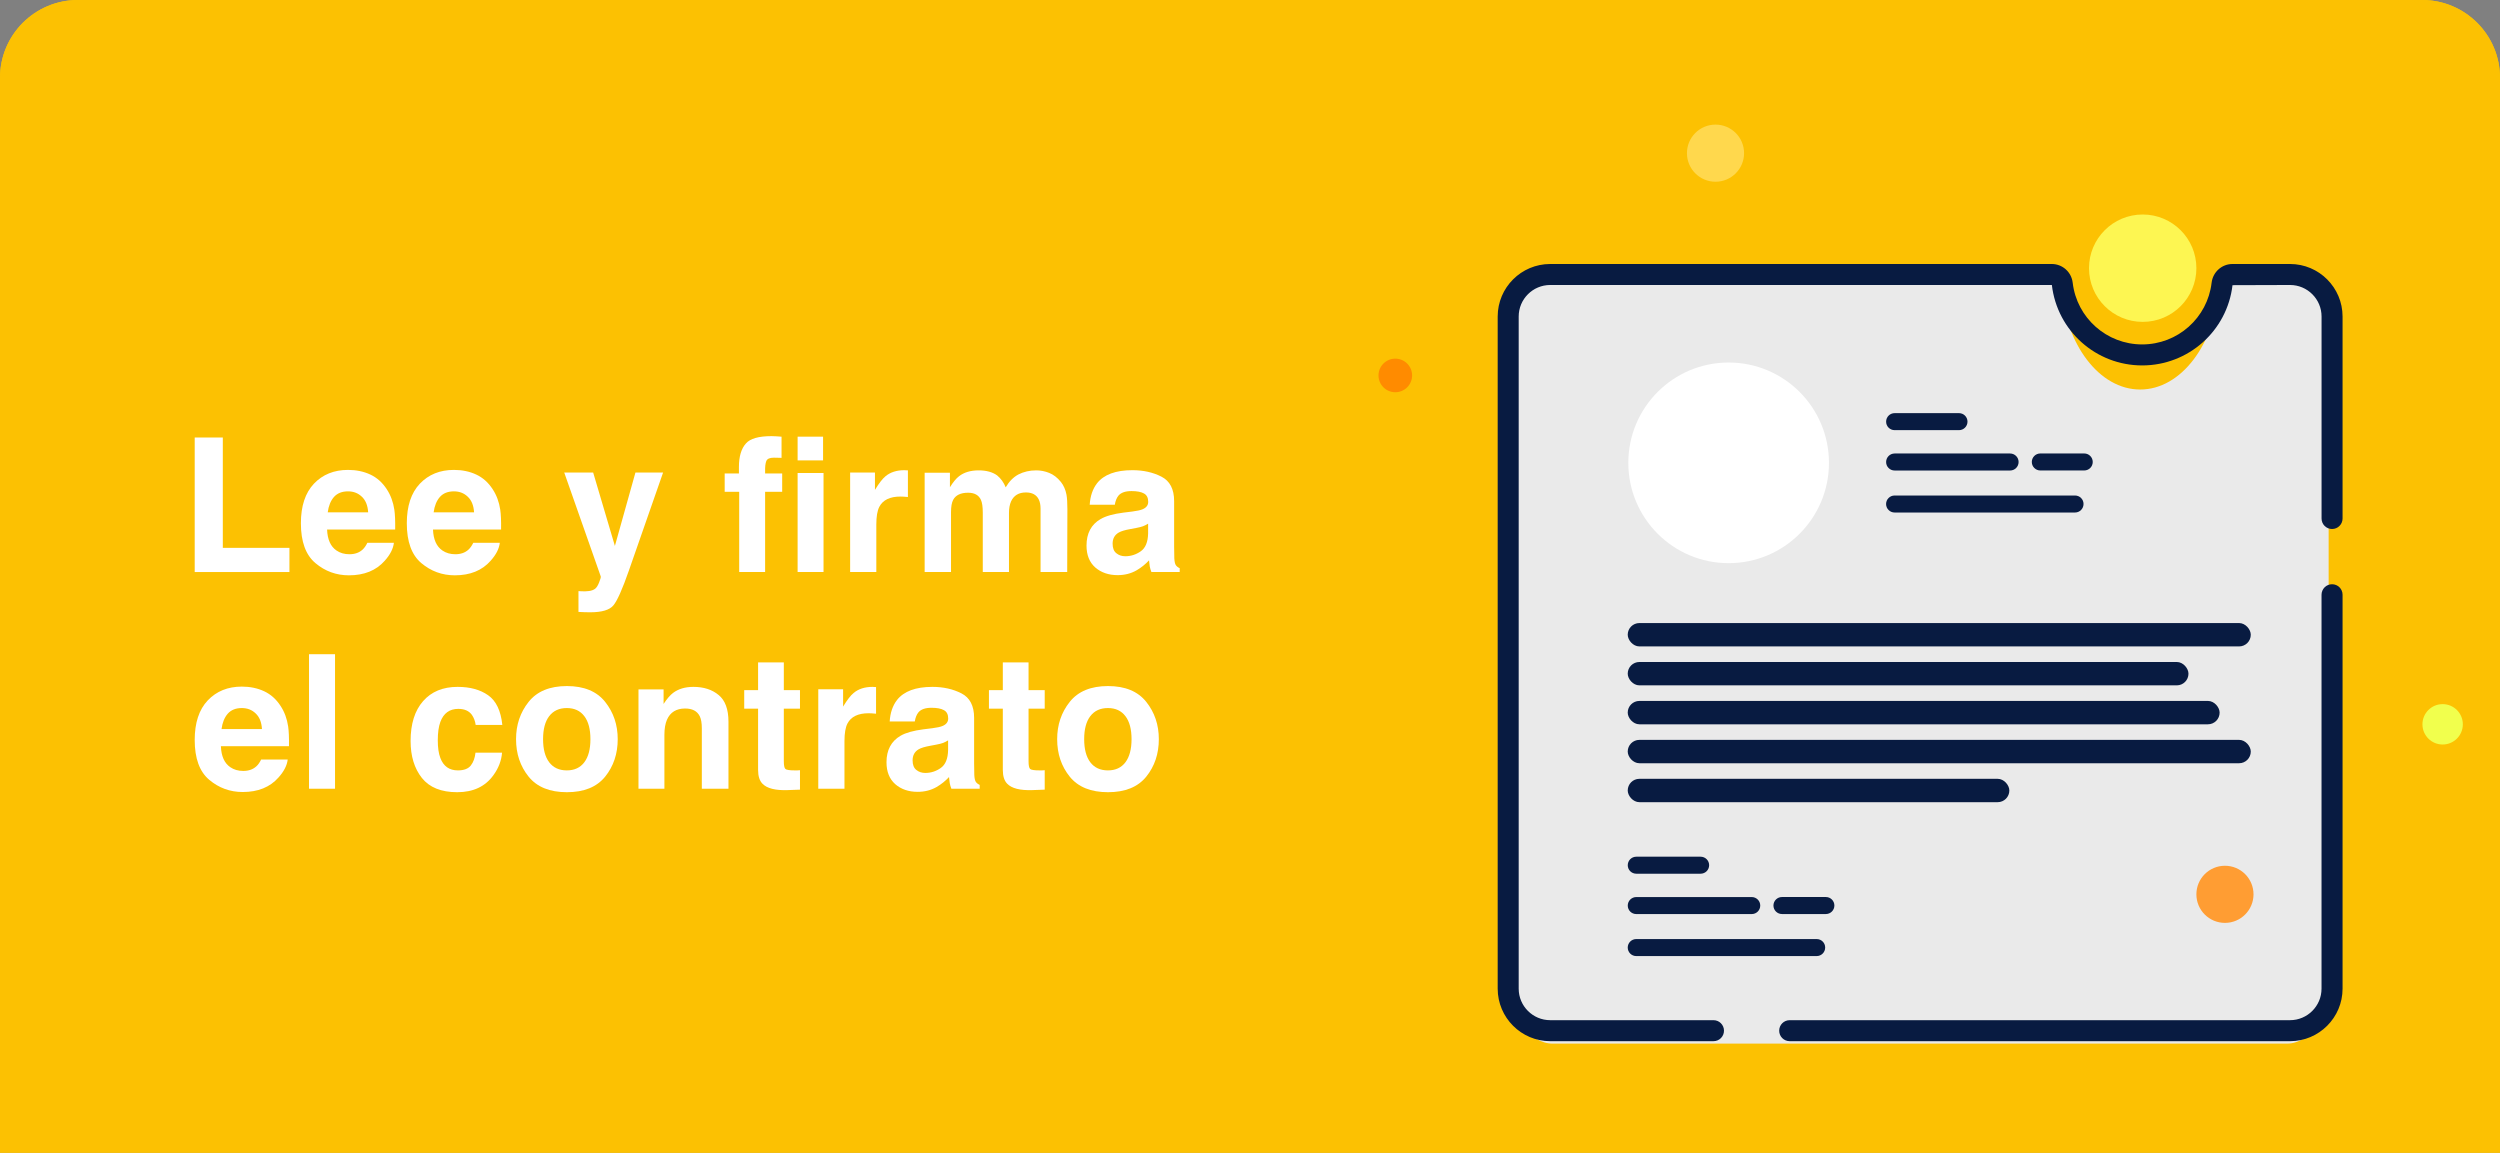 <svg width="321" height="148" viewBox="0 0 321 148" fill="none" xmlns="http://www.w3.org/2000/svg">
<rect x="0" y="0" width="321" height="148" fill="#808080" stroke="none"/>
<path d="M0 10C0 4.477 4.477 0 10 0H311C316.523 0 321 4.477 321 10V148H0V10Z" fill="#FCC102"/>
<path d="M140.855 62.059C141.738 60.934 143.254 60.371 145.402 60.371C146.801 60.371 148.043 60.648 149.129 61.203C150.215 61.758 150.758 62.805 150.758 64.344V70.203C150.758 70.609 150.766 71.102 150.781 71.68C150.805 72.117 150.871 72.414 150.98 72.57C151.09 72.727 151.254 72.856 151.473 72.957V73.449H147.84C147.738 73.191 147.668 72.949 147.629 72.723C147.59 72.496 147.559 72.238 147.535 71.949C147.074 72.449 146.543 72.875 145.941 73.227C145.223 73.641 144.41 73.848 143.504 73.848C142.348 73.848 141.391 73.519 140.633 72.863C139.883 72.199 139.508 71.262 139.508 70.051C139.508 68.481 140.113 67.344 141.324 66.641C141.988 66.258 142.965 65.984 144.254 65.82L145.391 65.68C146.008 65.602 146.449 65.504 146.715 65.387C147.191 65.184 147.43 64.867 147.43 64.438C147.43 63.914 147.246 63.555 146.879 63.359C146.52 63.156 145.988 63.055 145.285 63.055C144.496 63.055 143.938 63.25 143.609 63.641C143.375 63.93 143.219 64.32 143.141 64.812H139.918C139.988 63.695 140.301 62.777 140.855 62.059ZM143.34 71.035C143.652 71.293 144.035 71.422 144.488 71.422C145.207 71.422 145.867 71.211 146.469 70.789C147.078 70.367 147.395 69.598 147.418 68.481V67.238C147.207 67.371 146.992 67.481 146.773 67.566C146.562 67.644 146.27 67.719 145.895 67.789L145.145 67.93C144.441 68.055 143.938 68.207 143.633 68.387C143.117 68.691 142.859 69.164 142.859 69.805C142.859 70.375 143.02 70.785 143.34 71.035Z" fill="white"/>
<path d="M125.955 64.191C125.674 63.574 125.123 63.266 124.303 63.266C123.35 63.266 122.709 63.574 122.381 64.191C122.201 64.543 122.111 65.066 122.111 65.762V73.449H118.725V60.699H121.971V62.562C122.385 61.898 122.775 61.426 123.143 61.145C123.791 60.645 124.631 60.395 125.662 60.395C126.639 60.395 127.428 60.609 128.029 61.039C128.514 61.438 128.881 61.949 129.131 62.574C129.568 61.824 130.111 61.273 130.76 60.922C131.447 60.57 132.213 60.395 133.057 60.395C133.619 60.395 134.174 60.504 134.721 60.723C135.268 60.941 135.764 61.324 136.209 61.871C136.568 62.316 136.811 62.863 136.936 63.512C137.014 63.941 137.053 64.57 137.053 65.398L137.029 73.449H133.607V65.316C133.607 64.832 133.529 64.434 133.373 64.121C133.076 63.527 132.529 63.23 131.732 63.23C130.811 63.23 130.174 63.613 129.822 64.379C129.643 64.785 129.553 65.273 129.553 65.844V73.449H126.189V65.844C126.189 65.086 126.111 64.535 125.955 64.191Z" fill="white"/>
<path d="M115.614 63.758C114.27 63.758 113.368 64.195 112.907 65.07C112.649 65.562 112.52 66.32 112.52 67.344V73.449H109.157V60.676H112.344V62.902C112.86 62.051 113.309 61.469 113.692 61.156C114.317 60.633 115.129 60.371 116.129 60.371C116.192 60.371 116.243 60.375 116.282 60.383C116.329 60.383 116.426 60.387 116.575 60.395V63.816C116.364 63.793 116.176 63.777 116.012 63.77C115.848 63.762 115.715 63.758 115.614 63.758Z" fill="white"/>
<path d="M98.241 73.449H94.913V63.148H93.049V60.793H94.877V59.973C94.877 58.613 95.178 57.602 95.78 56.938C96.319 56.312 97.416 56 99.073 56C99.276 56 99.483 56.008 99.694 56.023C99.905 56.039 100.124 56.055 100.35 56.07V58.789C100.194 58.781 100.042 58.777 99.893 58.777C99.745 58.77 99.565 58.766 99.354 58.766C98.831 58.766 98.51 58.91 98.393 59.199C98.276 59.488 98.225 59.941 98.241 60.559V60.793H100.432V63.148H98.241V73.449ZM105.741 60.734V73.449H102.413V60.734H105.741ZM102.413 59.117V56.07H105.682V59.117H102.413Z" fill="white"/>
<path d="M78.952 70.098L81.589 60.676H85.14L80.757 73.238C79.913 75.66 79.245 77.16 78.753 77.738C78.261 78.324 77.276 78.617 75.8 78.617C75.503 78.617 75.265 78.613 75.085 78.606C74.905 78.606 74.636 78.594 74.276 78.57V75.898L74.698 75.922C75.026 75.938 75.339 75.926 75.636 75.887C75.933 75.848 76.183 75.758 76.386 75.617C76.581 75.484 76.761 75.207 76.925 74.785C77.097 74.363 77.167 74.106 77.136 74.012L72.448 60.676H76.163L78.952 70.098Z" fill="white"/>
<path d="M64.175 69.699C64.089 70.457 63.695 71.227 62.992 72.008C61.898 73.25 60.367 73.871 58.398 73.871C56.773 73.871 55.339 73.348 54.097 72.301C52.855 71.254 52.234 69.551 52.234 67.191C52.234 64.981 52.792 63.285 53.91 62.105C55.035 60.926 56.492 60.336 58.281 60.336C59.343 60.336 60.3 60.535 61.152 60.934C62.003 61.332 62.706 61.961 63.261 62.82C63.761 63.578 64.085 64.457 64.234 65.457C64.32 66.043 64.355 66.887 64.339 67.988H55.597C55.644 69.269 56.046 70.168 56.804 70.684C57.265 71.004 57.82 71.164 58.468 71.164C59.156 71.164 59.714 70.969 60.144 70.578C60.378 70.367 60.585 70.074 60.765 69.699H64.175ZM60.871 65.785C60.816 64.902 60.546 64.234 60.062 63.781C59.585 63.32 58.992 63.09 58.281 63.09C57.507 63.09 56.906 63.332 56.476 63.816C56.054 64.301 55.789 64.957 55.679 65.785H60.871Z" fill="white"/>
<path d="M50.576 69.699C50.49 70.457 50.096 71.227 49.393 72.008C48.299 73.25 46.768 73.871 44.799 73.871C43.174 73.871 41.74 73.348 40.498 72.301C39.256 71.254 38.635 69.551 38.635 67.191C38.635 64.981 39.193 63.285 40.31 62.105C41.435 60.926 42.893 60.336 44.682 60.336C45.744 60.336 46.701 60.535 47.553 60.934C48.404 61.332 49.107 61.961 49.662 62.82C50.162 63.578 50.486 64.457 50.635 65.457C50.721 66.043 50.756 66.887 50.74 67.988H41.998C42.045 69.269 42.447 70.168 43.205 70.684C43.666 71.004 44.221 71.164 44.869 71.164C45.557 71.164 46.115 70.969 46.545 70.578C46.779 70.367 46.986 70.074 47.166 69.699H50.576ZM47.272 65.785C47.217 64.902 46.947 64.234 46.463 63.781C45.986 63.32 45.393 63.09 44.682 63.09C43.908 63.09 43.307 63.332 42.877 63.816C42.455 64.301 42.19 64.957 42.08 65.785H47.272Z" fill="white"/>
<path d="M25 56.176H28.609V70.344H37.164V73.449H25V56.176Z" fill="white"/>
<path d="M147.177 90.117C148.255 91.469 148.794 93.066 148.794 94.91C148.794 96.785 148.255 98.391 147.177 99.727C146.099 101.055 144.462 101.719 142.267 101.719C140.072 101.719 138.435 101.055 137.357 99.727C136.279 98.391 135.74 96.785 135.74 94.91C135.74 93.066 136.279 91.469 137.357 90.117C138.435 88.766 140.072 88.09 142.267 88.09C144.462 88.09 146.099 88.766 147.177 90.117ZM142.255 90.914C141.279 90.914 140.525 91.262 139.994 91.957C139.47 92.644 139.208 93.629 139.208 94.91C139.208 96.191 139.47 97.18 139.994 97.875C140.525 98.57 141.279 98.918 142.255 98.918C143.232 98.918 143.982 98.57 144.505 97.875C145.029 97.18 145.291 96.191 145.291 94.91C145.291 93.629 145.029 92.644 144.505 91.957C143.982 91.262 143.232 90.914 142.255 90.914Z" fill="white"/>
<path d="M134.141 98.894V101.391L132.559 101.449C130.98 101.504 129.902 101.23 129.324 100.629C128.949 100.246 128.762 99.656 128.762 98.859V90.996H126.98V88.617H128.762V85.055H132.066V88.617H134.141V90.996H132.066V97.746C132.066 98.269 132.133 98.598 132.266 98.731C132.398 98.856 132.805 98.918 133.484 98.918C133.586 98.918 133.691 98.918 133.801 98.918C133.918 98.91 134.031 98.902 134.141 98.894Z" fill="white"/>
<path d="M115.174 89.883C116.057 88.758 117.572 88.195 119.721 88.195C121.119 88.195 122.361 88.473 123.447 89.027C124.533 89.582 125.076 90.629 125.076 92.168V98.027C125.076 98.434 125.084 98.926 125.1 99.504C125.123 99.941 125.189 100.238 125.299 100.395C125.408 100.551 125.572 100.68 125.791 100.781V101.273H122.158C122.057 101.016 121.986 100.773 121.947 100.547C121.908 100.32 121.877 100.062 121.854 99.773C121.393 100.273 120.861 100.699 120.26 101.051C119.541 101.465 118.729 101.672 117.822 101.672C116.666 101.672 115.709 101.344 114.951 100.688C114.201 100.023 113.826 99.086 113.826 97.875C113.826 96.305 114.432 95.168 115.643 94.465C116.307 94.082 117.283 93.809 118.572 93.644L119.709 93.504C120.326 93.426 120.768 93.328 121.033 93.211C121.51 93.008 121.748 92.691 121.748 92.262C121.748 91.738 121.564 91.379 121.197 91.184C120.838 90.981 120.307 90.879 119.604 90.879C118.814 90.879 118.256 91.074 117.928 91.465C117.693 91.754 117.537 92.144 117.459 92.637H114.236C114.307 91.519 114.619 90.602 115.174 89.883ZM117.658 98.859C117.971 99.117 118.354 99.246 118.807 99.246C119.525 99.246 120.186 99.035 120.787 98.613C121.396 98.191 121.713 97.422 121.736 96.305V95.062C121.525 95.195 121.311 95.305 121.092 95.391C120.881 95.469 120.588 95.543 120.213 95.613L119.463 95.754C118.76 95.879 118.256 96.031 117.951 96.211C117.436 96.516 117.178 96.988 117.178 97.629C117.178 98.199 117.338 98.609 117.658 98.859Z" fill="white"/>
<path d="M111.524 91.582C110.18 91.582 109.278 92.019 108.817 92.894C108.559 93.387 108.43 94.144 108.43 95.168V101.273H105.067V88.5H108.254V90.727C108.77 89.875 109.219 89.293 109.602 88.981C110.227 88.457 111.04 88.195 112.04 88.195C112.102 88.195 112.153 88.199 112.192 88.207C112.239 88.207 112.336 88.211 112.485 88.219V91.641C112.274 91.617 112.086 91.602 111.922 91.594C111.758 91.586 111.625 91.582 111.524 91.582Z" fill="white"/>
<path d="M102.717 98.894V101.391L101.135 101.449C99.557 101.504 98.479 101.23 97.901 100.629C97.526 100.246 97.338 99.656 97.338 98.859V90.996H95.557V88.617H97.338V85.055H100.643V88.617H102.717V90.996H100.643V97.746C100.643 98.269 100.709 98.598 100.842 98.731C100.975 98.856 101.381 98.918 102.061 98.918C102.163 98.918 102.268 98.918 102.377 98.918C102.495 98.91 102.608 98.902 102.717 98.894Z" fill="white"/>
<path d="M87.97 90.973C86.837 90.973 86.06 91.453 85.638 92.414C85.419 92.922 85.31 93.57 85.31 94.359V101.273H81.981V88.523H85.204V90.387C85.634 89.731 86.04 89.258 86.423 88.969C87.11 88.453 87.981 88.195 89.036 88.195C90.356 88.195 91.435 88.543 92.27 89.238C93.114 89.926 93.536 91.07 93.536 92.672V101.273H90.114V93.504C90.114 92.832 90.024 92.316 89.845 91.957C89.517 91.301 88.892 90.973 87.97 90.973Z" fill="white"/>
<path d="M77.698 90.117C78.776 91.469 79.315 93.066 79.315 94.91C79.315 96.785 78.776 98.391 77.698 99.727C76.62 101.055 74.983 101.719 72.788 101.719C70.593 101.719 68.956 101.055 67.878 99.727C66.8 98.391 66.261 96.785 66.261 94.91C66.261 93.066 66.8 91.469 67.878 90.117C68.956 88.766 70.593 88.09 72.788 88.09C74.983 88.09 76.62 88.766 77.698 90.117ZM72.776 90.914C71.8 90.914 71.046 91.262 70.515 91.957C69.991 92.644 69.73 93.629 69.73 94.91C69.73 96.191 69.991 97.18 70.515 97.875C71.046 98.57 71.8 98.918 72.776 98.918C73.753 98.918 74.503 98.57 75.026 97.875C75.55 97.18 75.811 96.191 75.811 94.91C75.811 93.629 75.55 92.644 75.026 91.957C74.503 91.262 73.753 90.914 72.776 90.914Z" fill="white"/>
<path d="M64.498 93.082H61.076C61.013 92.606 60.853 92.176 60.595 91.793C60.22 91.277 59.638 91.019 58.849 91.019C57.724 91.019 56.955 91.578 56.541 92.695C56.322 93.289 56.212 94.078 56.212 95.062C56.212 96 56.322 96.754 56.541 97.324C56.939 98.387 57.689 98.918 58.791 98.918C59.572 98.918 60.127 98.707 60.455 98.285C60.783 97.863 60.982 97.316 61.052 96.644H64.462C64.384 97.66 64.017 98.621 63.361 99.527C62.314 100.988 60.763 101.719 58.709 101.719C56.654 101.719 55.142 101.109 54.173 99.891C53.205 98.672 52.72 97.09 52.72 95.144C52.72 92.949 53.255 91.242 54.326 90.023C55.396 88.805 56.873 88.195 58.755 88.195C60.357 88.195 61.666 88.555 62.681 89.273C63.705 89.992 64.31 91.262 64.498 93.082Z" fill="white"/>
<path d="M39.678 84H43.018V101.273H39.678V84Z" fill="white"/>
<path d="M36.941 97.523C36.855 98.281 36.461 99.051 35.758 99.832C34.664 101.074 33.133 101.695 31.164 101.695C29.539 101.695 28.105 101.172 26.863 100.125C25.621 99.078 25 97.375 25 95.016C25 92.805 25.559 91.109 26.676 89.93C27.801 88.75 29.258 88.16 31.047 88.16C32.109 88.16 33.066 88.359 33.918 88.758C34.77 89.156 35.473 89.785 36.027 90.644C36.527 91.402 36.852 92.281 37 93.281C37.086 93.867 37.121 94.711 37.105 95.812H28.363C28.41 97.094 28.812 97.992 29.57 98.508C30.031 98.828 30.586 98.988 31.234 98.988C31.922 98.988 32.48 98.793 32.91 98.402C33.145 98.191 33.352 97.898 33.531 97.523H36.941ZM33.637 93.609C33.582 92.727 33.312 92.059 32.828 91.606C32.352 91.144 31.758 90.914 31.047 90.914C30.273 90.914 29.672 91.156 29.242 91.641C28.82 92.125 28.555 92.781 28.445 93.609H33.637Z" fill="white"/>
<path d="M0 10C0 4.477 4.477 0 10 0H311C316.523 0 321 4.477 321 10V148H0V10Z" fill="#FCC102"/>
<path d="M140.855 62.059C141.738 60.934 143.254 60.371 145.402 60.371C146.801 60.371 148.043 60.648 149.129 61.203C150.215 61.758 150.758 62.805 150.758 64.344V70.203C150.758 70.609 150.766 71.102 150.781 71.68C150.805 72.117 150.871 72.414 150.98 72.57C151.09 72.727 151.254 72.856 151.473 72.957V73.449H147.84C147.738 73.191 147.668 72.949 147.629 72.723C147.59 72.496 147.559 72.238 147.535 71.949C147.074 72.449 146.543 72.875 145.941 73.227C145.223 73.641 144.41 73.848 143.504 73.848C142.348 73.848 141.391 73.519 140.633 72.863C139.883 72.199 139.508 71.262 139.508 70.051C139.508 68.481 140.113 67.344 141.324 66.641C141.988 66.258 142.965 65.984 144.254 65.82L145.391 65.68C146.008 65.602 146.449 65.504 146.715 65.387C147.191 65.184 147.43 64.867 147.43 64.438C147.43 63.914 147.246 63.555 146.879 63.359C146.52 63.156 145.988 63.055 145.285 63.055C144.496 63.055 143.938 63.25 143.609 63.641C143.375 63.93 143.219 64.32 143.141 64.812H139.918C139.988 63.695 140.301 62.777 140.855 62.059ZM143.34 71.035C143.652 71.293 144.035 71.422 144.488 71.422C145.207 71.422 145.867 71.211 146.469 70.789C147.078 70.367 147.395 69.598 147.418 68.481V67.238C147.207 67.371 146.992 67.481 146.773 67.566C146.562 67.644 146.27 67.719 145.895 67.789L145.145 67.93C144.441 68.055 143.938 68.207 143.633 68.387C143.117 68.691 142.859 69.164 142.859 69.805C142.859 70.375 143.02 70.785 143.34 71.035Z" fill="white"/>
<path d="M125.955 64.191C125.674 63.574 125.123 63.266 124.303 63.266C123.35 63.266 122.709 63.574 122.381 64.191C122.201 64.543 122.111 65.066 122.111 65.762V73.449H118.725V60.699H121.971V62.562C122.385 61.898 122.775 61.426 123.143 61.145C123.791 60.645 124.631 60.395 125.662 60.395C126.639 60.395 127.428 60.609 128.029 61.039C128.514 61.438 128.881 61.949 129.131 62.574C129.568 61.824 130.111 61.273 130.76 60.922C131.447 60.57 132.213 60.395 133.057 60.395C133.619 60.395 134.174 60.504 134.721 60.723C135.268 60.941 135.764 61.324 136.209 61.871C136.568 62.316 136.811 62.863 136.936 63.512C137.014 63.941 137.053 64.57 137.053 65.398L137.029 73.449H133.607V65.316C133.607 64.832 133.529 64.434 133.373 64.121C133.076 63.527 132.529 63.23 131.732 63.23C130.811 63.23 130.174 63.613 129.822 64.379C129.643 64.785 129.553 65.273 129.553 65.844V73.449H126.189V65.844C126.189 65.086 126.111 64.535 125.955 64.191Z" fill="white"/>
<path d="M115.614 63.758C114.27 63.758 113.368 64.195 112.907 65.07C112.649 65.562 112.52 66.32 112.52 67.344V73.449H109.157V60.676H112.344V62.902C112.86 62.051 113.309 61.469 113.692 61.156C114.317 60.633 115.129 60.371 116.129 60.371C116.192 60.371 116.243 60.375 116.282 60.383C116.329 60.383 116.426 60.387 116.575 60.395V63.816C116.364 63.793 116.176 63.777 116.012 63.77C115.848 63.762 115.715 63.758 115.614 63.758Z" fill="white"/>
<path d="M98.241 73.449H94.913V63.148H93.049V60.793H94.877V59.973C94.877 58.613 95.178 57.602 95.78 56.938C96.319 56.312 97.416 56 99.073 56C99.276 56 99.483 56.008 99.694 56.023C99.905 56.039 100.124 56.055 100.35 56.07V58.789C100.194 58.781 100.042 58.777 99.893 58.777C99.745 58.77 99.565 58.766 99.354 58.766C98.831 58.766 98.51 58.91 98.393 59.199C98.276 59.488 98.225 59.941 98.241 60.559V60.793H100.432V63.148H98.241V73.449ZM105.741 60.734V73.449H102.413V60.734H105.741ZM102.413 59.117V56.07H105.682V59.117H102.413Z" fill="white"/>
<path d="M78.952 70.098L81.589 60.676H85.14L80.757 73.238C79.913 75.66 79.245 77.16 78.753 77.738C78.261 78.324 77.276 78.617 75.8 78.617C75.503 78.617 75.265 78.613 75.085 78.606C74.905 78.606 74.636 78.594 74.276 78.57V75.898L74.698 75.922C75.026 75.938 75.339 75.926 75.636 75.887C75.933 75.848 76.183 75.758 76.386 75.617C76.581 75.484 76.761 75.207 76.925 74.785C77.097 74.363 77.167 74.106 77.136 74.012L72.448 60.676H76.163L78.952 70.098Z" fill="white"/>
<path d="M64.175 69.699C64.089 70.457 63.695 71.227 62.992 72.008C61.898 73.25 60.367 73.871 58.398 73.871C56.773 73.871 55.339 73.348 54.097 72.301C52.855 71.254 52.234 69.551 52.234 67.191C52.234 64.981 52.792 63.285 53.91 62.105C55.035 60.926 56.492 60.336 58.281 60.336C59.343 60.336 60.3 60.535 61.152 60.934C62.003 61.332 62.706 61.961 63.261 62.82C63.761 63.578 64.085 64.457 64.234 65.457C64.32 66.043 64.355 66.887 64.339 67.988H55.597C55.644 69.269 56.046 70.168 56.804 70.684C57.265 71.004 57.82 71.164 58.468 71.164C59.156 71.164 59.714 70.969 60.144 70.578C60.378 70.367 60.585 70.074 60.765 69.699H64.175ZM60.871 65.785C60.816 64.902 60.546 64.234 60.062 63.781C59.585 63.32 58.992 63.09 58.281 63.09C57.507 63.09 56.906 63.332 56.476 63.816C56.054 64.301 55.789 64.957 55.679 65.785H60.871Z" fill="white"/>
<path d="M50.576 69.699C50.49 70.457 50.096 71.227 49.393 72.008C48.299 73.25 46.768 73.871 44.799 73.871C43.174 73.871 41.74 73.348 40.498 72.301C39.256 71.254 38.635 69.551 38.635 67.191C38.635 64.981 39.193 63.285 40.31 62.105C41.435 60.926 42.893 60.336 44.682 60.336C45.744 60.336 46.701 60.535 47.553 60.934C48.404 61.332 49.107 61.961 49.662 62.82C50.162 63.578 50.486 64.457 50.635 65.457C50.721 66.043 50.756 66.887 50.74 67.988H41.998C42.045 69.269 42.447 70.168 43.205 70.684C43.666 71.004 44.221 71.164 44.869 71.164C45.557 71.164 46.115 70.969 46.545 70.578C46.779 70.367 46.986 70.074 47.166 69.699H50.576ZM47.272 65.785C47.217 64.902 46.947 64.234 46.463 63.781C45.986 63.32 45.393 63.09 44.682 63.09C43.908 63.09 43.307 63.332 42.877 63.816C42.455 64.301 42.19 64.957 42.08 65.785H47.272Z" fill="white"/>
<path d="M25 56.176H28.609V70.344H37.164V73.449H25V56.176Z" fill="white"/>
<path d="M147.177 90.117C148.255 91.469 148.794 93.066 148.794 94.91C148.794 96.785 148.255 98.391 147.177 99.727C146.099 101.055 144.462 101.719 142.267 101.719C140.072 101.719 138.435 101.055 137.357 99.727C136.279 98.391 135.74 96.785 135.74 94.91C135.74 93.066 136.279 91.469 137.357 90.117C138.435 88.766 140.072 88.09 142.267 88.09C144.462 88.09 146.099 88.766 147.177 90.117ZM142.255 90.914C141.279 90.914 140.525 91.262 139.994 91.957C139.47 92.644 139.208 93.629 139.208 94.91C139.208 96.191 139.47 97.18 139.994 97.875C140.525 98.57 141.279 98.918 142.255 98.918C143.232 98.918 143.982 98.57 144.505 97.875C145.029 97.18 145.291 96.191 145.291 94.91C145.291 93.629 145.029 92.644 144.505 91.957C143.982 91.262 143.232 90.914 142.255 90.914Z" fill="white"/>
<path d="M134.141 98.894V101.391L132.559 101.449C130.98 101.504 129.902 101.23 129.324 100.629C128.949 100.246 128.762 99.656 128.762 98.859V90.996H126.98V88.617H128.762V85.055H132.066V88.617H134.141V90.996H132.066V97.746C132.066 98.269 132.133 98.598 132.266 98.731C132.398 98.856 132.805 98.918 133.484 98.918C133.586 98.918 133.691 98.918 133.801 98.918C133.918 98.91 134.031 98.902 134.141 98.894Z" fill="white"/>
<path d="M115.174 89.883C116.057 88.758 117.572 88.195 119.721 88.195C121.119 88.195 122.361 88.473 123.447 89.027C124.533 89.582 125.076 90.629 125.076 92.168V98.027C125.076 98.434 125.084 98.926 125.1 99.504C125.123 99.941 125.189 100.238 125.299 100.395C125.408 100.551 125.572 100.68 125.791 100.781V101.273H122.158C122.057 101.016 121.986 100.773 121.947 100.547C121.908 100.32 121.877 100.062 121.854 99.773C121.393 100.273 120.861 100.699 120.26 101.051C119.541 101.465 118.729 101.672 117.822 101.672C116.666 101.672 115.709 101.344 114.951 100.688C114.201 100.023 113.826 99.086 113.826 97.875C113.826 96.305 114.432 95.168 115.643 94.465C116.307 94.082 117.283 93.809 118.572 93.644L119.709 93.504C120.326 93.426 120.768 93.328 121.033 93.211C121.51 93.008 121.748 92.691 121.748 92.262C121.748 91.738 121.564 91.379 121.197 91.184C120.838 90.981 120.307 90.879 119.604 90.879C118.814 90.879 118.256 91.074 117.928 91.465C117.693 91.754 117.537 92.144 117.459 92.637H114.236C114.307 91.519 114.619 90.602 115.174 89.883ZM117.658 98.859C117.971 99.117 118.354 99.246 118.807 99.246C119.525 99.246 120.186 99.035 120.787 98.613C121.396 98.191 121.713 97.422 121.736 96.305V95.062C121.525 95.195 121.311 95.305 121.092 95.391C120.881 95.469 120.588 95.543 120.213 95.613L119.463 95.754C118.76 95.879 118.256 96.031 117.951 96.211C117.436 96.516 117.178 96.988 117.178 97.629C117.178 98.199 117.338 98.609 117.658 98.859Z" fill="white"/>
<path d="M111.524 91.582C110.18 91.582 109.278 92.019 108.817 92.894C108.559 93.387 108.43 94.144 108.43 95.168V101.273H105.067V88.5H108.254V90.727C108.77 89.875 109.219 89.293 109.602 88.981C110.227 88.457 111.04 88.195 112.04 88.195C112.102 88.195 112.153 88.199 112.192 88.207C112.239 88.207 112.336 88.211 112.485 88.219V91.641C112.274 91.617 112.086 91.602 111.922 91.594C111.758 91.586 111.625 91.582 111.524 91.582Z" fill="white"/>
<path d="M102.717 98.894V101.391L101.135 101.449C99.557 101.504 98.479 101.23 97.901 100.629C97.526 100.246 97.338 99.656 97.338 98.859V90.996H95.557V88.617H97.338V85.055H100.643V88.617H102.717V90.996H100.643V97.746C100.643 98.269 100.709 98.598 100.842 98.731C100.975 98.856 101.381 98.918 102.061 98.918C102.163 98.918 102.268 98.918 102.377 98.918C102.495 98.91 102.608 98.902 102.717 98.894Z" fill="white"/>
<path d="M87.97 90.973C86.837 90.973 86.06 91.453 85.638 92.414C85.419 92.922 85.31 93.57 85.31 94.359V101.273H81.981V88.523H85.204V90.387C85.634 89.731 86.04 89.258 86.423 88.969C87.11 88.453 87.981 88.195 89.036 88.195C90.356 88.195 91.435 88.543 92.27 89.238C93.114 89.926 93.536 91.07 93.536 92.672V101.273H90.114V93.504C90.114 92.832 90.024 92.316 89.845 91.957C89.517 91.301 88.892 90.973 87.97 90.973Z" fill="white"/>
<path d="M77.698 90.117C78.776 91.469 79.315 93.066 79.315 94.91C79.315 96.785 78.776 98.391 77.698 99.727C76.62 101.055 74.983 101.719 72.788 101.719C70.593 101.719 68.956 101.055 67.878 99.727C66.8 98.391 66.261 96.785 66.261 94.91C66.261 93.066 66.8 91.469 67.878 90.117C68.956 88.766 70.593 88.09 72.788 88.09C74.983 88.09 76.62 88.766 77.698 90.117ZM72.776 90.914C71.8 90.914 71.046 91.262 70.515 91.957C69.991 92.644 69.73 93.629 69.73 94.91C69.73 96.191 69.991 97.18 70.515 97.875C71.046 98.57 71.8 98.918 72.776 98.918C73.753 98.918 74.503 98.57 75.026 97.875C75.55 97.18 75.811 96.191 75.811 94.91C75.811 93.629 75.55 92.644 75.026 91.957C74.503 91.262 73.753 90.914 72.776 90.914Z" fill="white"/>
<path d="M64.498 93.082H61.076C61.013 92.606 60.853 92.176 60.595 91.793C60.22 91.277 59.638 91.019 58.849 91.019C57.724 91.019 56.955 91.578 56.541 92.695C56.322 93.289 56.212 94.078 56.212 95.062C56.212 96 56.322 96.754 56.541 97.324C56.939 98.387 57.689 98.918 58.791 98.918C59.572 98.918 60.127 98.707 60.455 98.285C60.783 97.863 60.982 97.316 61.052 96.644H64.462C64.384 97.66 64.017 98.621 63.361 99.527C62.314 100.988 60.763 101.719 58.709 101.719C56.654 101.719 55.142 101.109 54.173 99.891C53.205 98.672 52.72 97.09 52.72 95.144C52.72 92.949 53.255 91.242 54.326 90.023C55.396 88.805 56.873 88.195 58.755 88.195C60.357 88.195 61.666 88.555 62.681 89.273C63.705 89.992 64.31 91.262 64.498 93.082Z" fill="white"/>
<path d="M39.678 84H43.018V101.273H39.678V84Z" fill="white"/>
<path d="M36.941 97.523C36.855 98.281 36.461 99.051 35.758 99.832C34.664 101.074 33.133 101.695 31.164 101.695C29.539 101.695 28.105 101.172 26.863 100.125C25.621 99.078 25 97.375 25 95.016C25 92.805 25.559 91.109 26.676 89.93C27.801 88.75 29.258 88.16 31.047 88.16C32.109 88.16 33.066 88.359 33.918 88.758C34.77 89.156 35.473 89.785 36.027 90.644C36.527 91.402 36.852 92.281 37 93.281C37.086 93.867 37.121 94.711 37.105 95.812H28.363C28.41 97.094 28.812 97.992 29.57 98.508C30.031 98.828 30.586 98.988 31.234 98.988C31.922 98.988 32.48 98.793 32.91 98.402C33.145 98.191 33.352 97.898 33.531 97.523H36.941ZM33.637 93.609C33.582 92.727 33.312 92.059 32.828 91.606C32.352 91.144 31.758 90.914 31.047 90.914C30.273 90.914 29.672 91.156 29.242 91.641C28.82 92.125 28.555 92.781 28.445 93.609H33.637Z" fill="white"/>
<mask id="mask0_41_297" style="mask-type:alpha" maskUnits="userSpaceOnUse" x="170" y="7" width="151" height="134">
<rect x="170" y="7" width="151" height="134" fill="#D9D9D9"/>
</mask>
<g mask="url(#mask0_41_297)">
<path d="M299 126.159C299 130.491 296.604 134 293.647 134H199.353C196.396 134 194 130.491 194 126.159V42.84C194 38.509 196.396 35 199.353 35H263.285C263.972 35 264.534 35.764 264.614 36.764C265.212 44.226 269.544 50.015 274.799 50.015C280.054 50.015 284.386 44.226 284.979 36.764C285.059 35.764 285.621 35 286.308 35H293.642C296.6 35 298.996 38.509 298.996 42.84L299 126.159Z" fill="#EAEAEA"/>
<rect x="209" y="80" width="80" height="3" rx="1.5" fill="#081B41"/>
<rect x="209" y="85" width="72" height="3" rx="1.5" fill="#081B41"/>
<rect x="209" y="90" width="76" height="3" rx="1.5" fill="#081B41"/>
<rect x="209" y="95" width="80" height="3" rx="1.5" fill="#081B41"/>
<rect x="209" y="100" width="49" height="3" rx="1.5" fill="#081B41"/>
<path d="M294.043 33.897C297.76 33.897 300.785 36.921 300.785 40.638V66.576C300.785 67.322 300.182 67.924 299.436 67.924C298.69 67.924 298.088 67.322 298.088 66.576V40.638C298.088 38.409 296.272 36.593 294.043 36.593L286.654 36.616C285.967 42.49 280.982 46.921 275.059 46.921C269.131 46.921 264.146 42.49 263.459 36.593H199.045C196.816 36.593 195 38.409 195 40.638V126.946C195 129.176 196.816 130.991 199.045 130.991H220.011C220.757 130.991 221.36 131.594 221.36 132.34C221.36 133.086 220.757 133.688 220.011 133.688H199.045C195.328 133.688 192.303 130.663 192.303 126.946V40.638C192.303 36.921 195.328 33.897 199.045 33.897H263.454C264.82 33.897 265.975 34.93 266.133 36.301C266.663 40.818 270.497 44.225 275.054 44.225C279.612 44.225 283.445 40.818 283.971 36.301C284.133 34.93 285.283 33.897 286.65 33.897H294.043ZM299.436 75.016C300.182 75.016 300.785 75.618 300.785 76.364V126.946C300.785 130.663 297.76 133.688 294.043 133.688H229.796C229.049 133.688 228.447 133.086 228.447 132.34C228.447 131.594 229.049 130.991 229.796 130.991H294.039C296.268 130.991 298.084 129.176 298.084 126.946V76.364C298.088 75.623 298.69 75.016 299.436 75.016Z" fill="#081B41"/>
<path d="M243.27 55.232H251.535C252.137 55.232 252.627 54.742 252.627 54.139C252.627 53.537 252.137 53.047 251.535 53.047H243.27C242.668 53.047 242.178 53.537 242.178 54.139C242.173 54.742 242.663 55.232 243.27 55.232ZM243.27 60.414H258.097C258.699 60.414 259.189 59.924 259.189 59.322C259.189 58.719 258.699 58.229 258.097 58.229H243.27C242.668 58.229 242.178 58.719 242.178 59.322C242.173 59.924 242.663 60.414 243.27 60.414ZM266.434 63.623H243.265C242.663 63.623 242.173 64.113 242.173 64.715C242.173 65.317 242.663 65.807 243.265 65.807H266.434C267.036 65.807 267.526 65.317 267.526 64.715C267.531 64.113 267.041 63.623 266.434 63.623ZM267.616 58.225H261.976C261.373 58.225 260.884 58.715 260.884 59.317C260.884 59.919 261.373 60.409 261.976 60.409H267.616C268.218 60.409 268.708 59.919 268.708 59.317C268.708 58.715 268.218 58.225 267.616 58.225Z" fill="#081B41"/>
<path d="M210.097 112.184H218.362C218.964 112.184 219.454 111.694 219.454 111.092C219.454 110.49 218.964 110 218.362 110H210.097C209.494 110 209.004 110.49 209.004 111.092C209 111.694 209.49 112.184 210.097 112.184ZM210.097 117.366H224.924C225.526 117.366 226.016 116.876 226.016 116.274C226.016 115.672 225.526 115.182 224.924 115.182H210.097C209.494 115.182 209.004 115.672 209.004 116.274C209 116.876 209.49 117.366 210.097 117.366ZM233.261 120.575H210.092C209.49 120.575 209 121.065 209 121.667C209 122.27 209.49 122.76 210.092 122.76H233.261C233.863 122.76 234.353 122.27 234.353 121.667C234.357 121.065 233.868 120.575 233.261 120.575ZM234.443 115.178H228.802C228.2 115.178 227.71 115.667 227.71 116.27C227.71 116.872 228.2 117.362 228.802 117.362H234.443C235.045 117.362 235.535 116.872 235.535 116.27C235.535 115.667 235.045 115.178 234.443 115.178Z" fill="#081B41"/>
<path d="M221.958 72.31C229.072 72.31 234.839 66.543 234.839 59.429C234.839 52.315 229.072 46.548 221.958 46.548C214.844 46.548 209.077 52.315 209.077 59.429C209.077 66.543 214.844 72.31 221.958 72.31Z" fill="white"/>
<path d="M275.122 41.33C278.93 41.33 282.016 38.244 282.016 34.436C282.016 30.628 278.93 27.542 275.122 27.542C271.314 27.542 268.228 30.628 268.228 34.436C268.228 38.244 271.314 41.33 275.122 41.33Z" fill="#FDF652"/>
<path d="M220.272 23.335C222.297 23.335 223.939 21.693 223.939 19.667C223.939 17.642 222.297 16 220.272 16C218.246 16 216.604 17.642 216.604 19.667C216.604 21.693 218.246 23.335 220.272 23.335Z" fill="#FFD84D"/>
<path d="M285.684 118.499C287.709 118.499 289.351 116.857 289.351 114.832C289.351 112.806 287.709 111.164 285.684 111.164C283.658 111.164 282.016 112.806 282.016 114.832C282.016 116.857 283.658 118.499 285.684 118.499Z" fill="#FF9D33"/>
<path d="M179.157 50.364C180.349 50.364 181.315 49.398 181.315 48.207C181.315 47.015 180.349 46.05 179.157 46.05C177.966 46.05 177 47.015 177 48.207C177 49.398 177.966 50.364 179.157 50.364Z" fill="#FF8B00"/>
<path d="M313.635 95.596C315.067 95.596 316.228 94.435 316.228 93.003C316.228 91.57 315.067 90.409 313.635 90.409C312.203 90.409 311.042 91.57 311.042 93.003C311.042 94.435 312.203 95.596 313.635 95.596Z" fill="#F1FF4D"/>
</g>
</svg>
